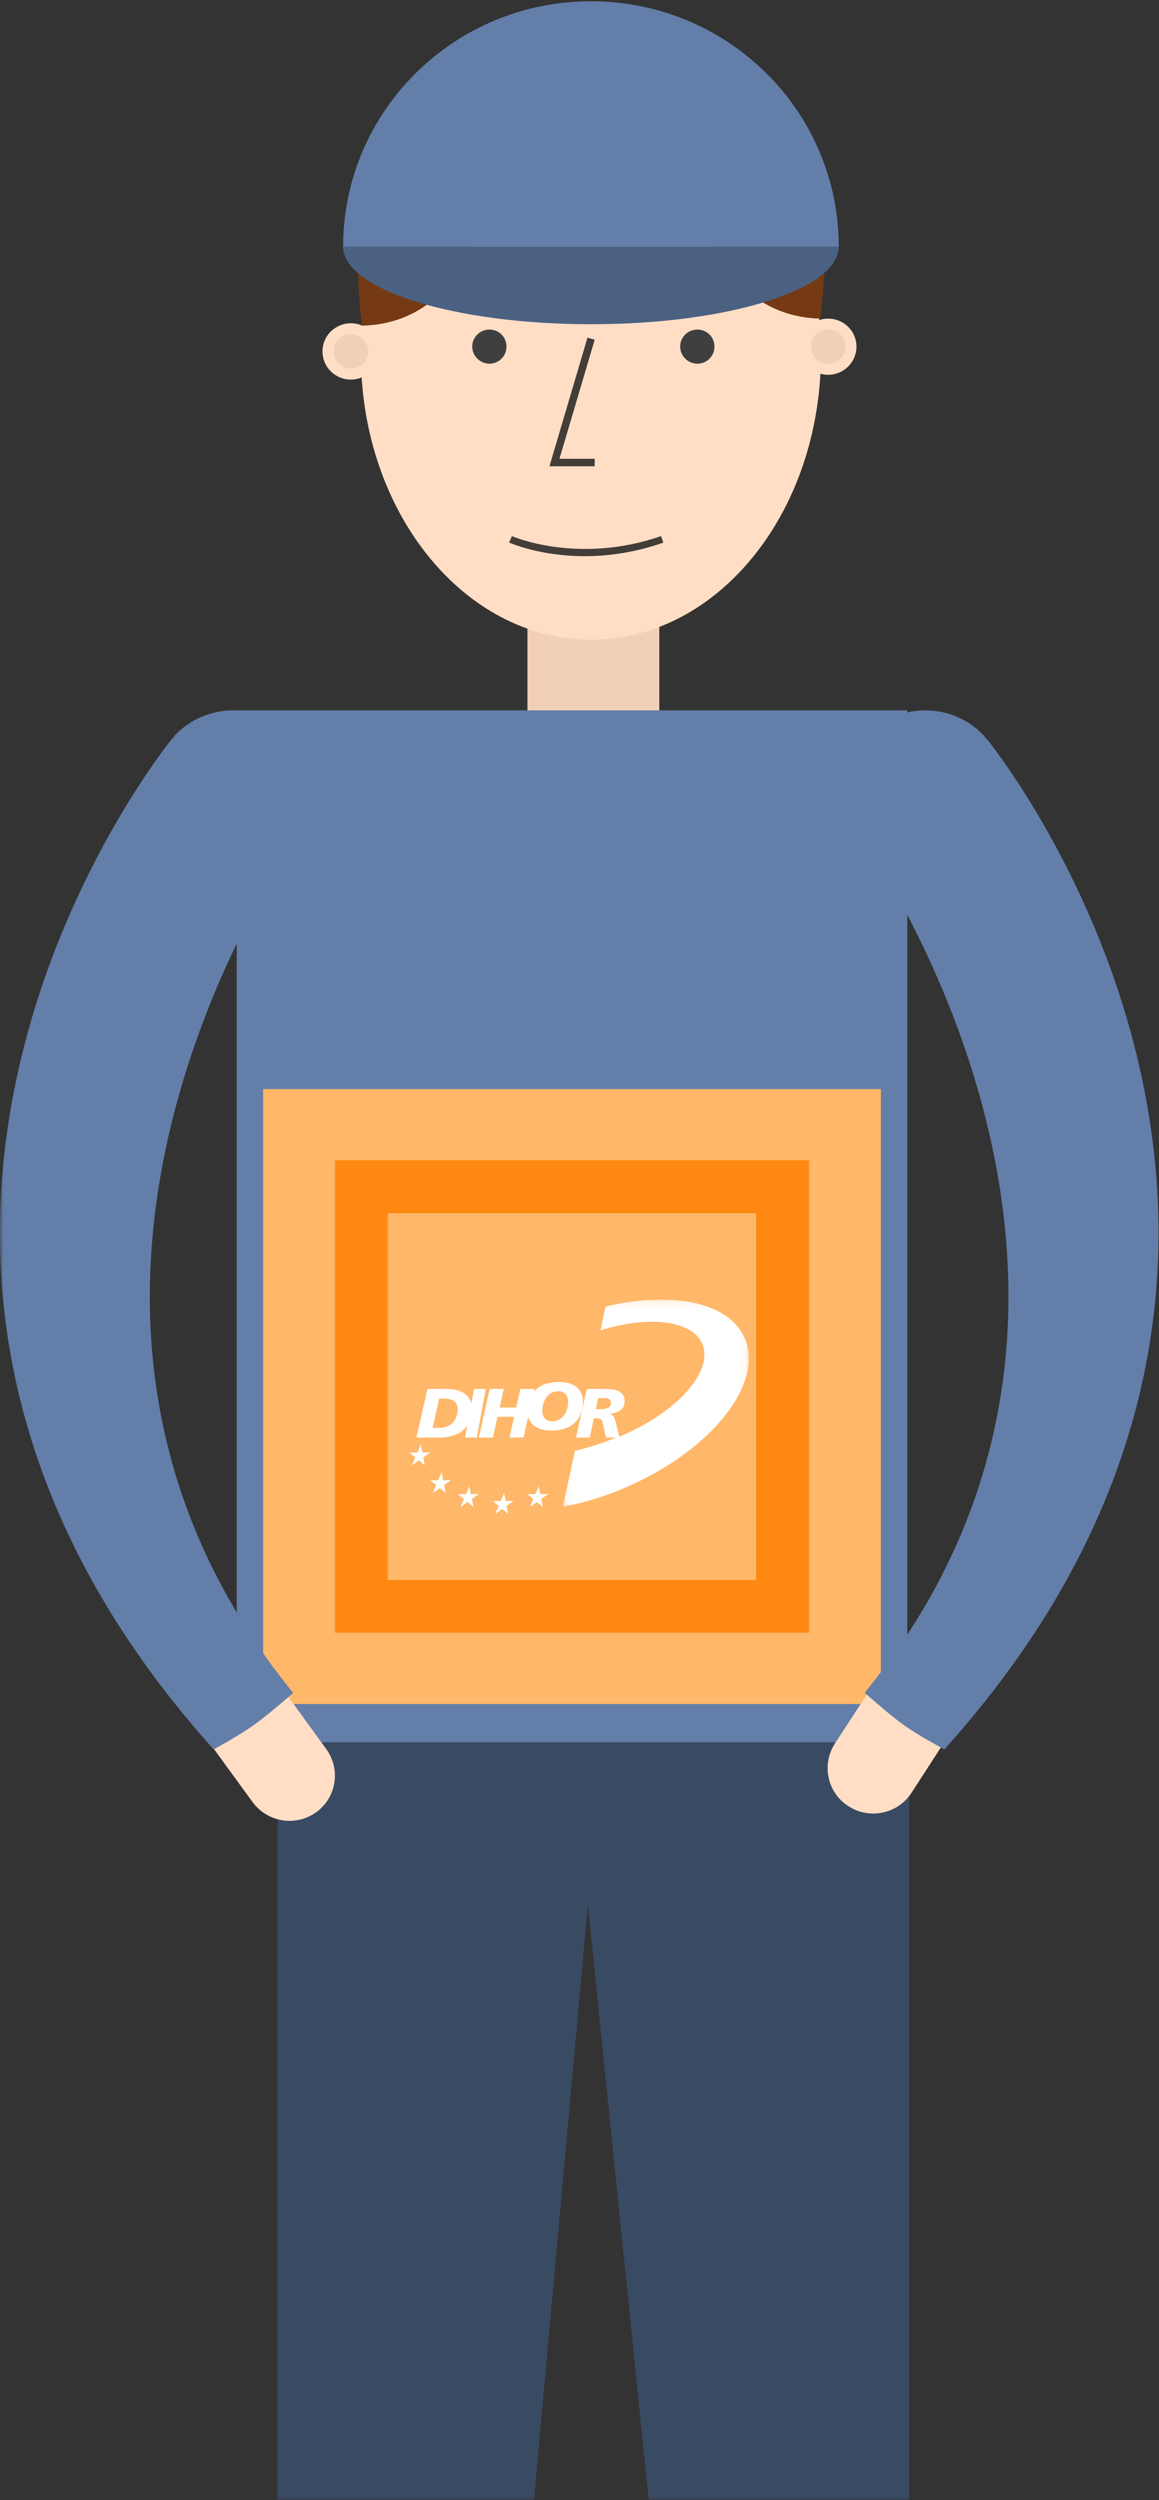 <?xml version="1.0" encoding="UTF-8"?>
<svg width="167px" height="360px" viewBox="0 0 167 360" version="1.1" xmlns="http://www.w3.org/2000/svg" xmlns:xlink="http://www.w3.org/1999/xlink">
    <rect x="0" y="0" width="167" height="360" fill="#333333" stroke="none"/>
    <!-- Generator: sketchtool 50.1 (55044) - http://www.bohemiancoding.com/sketch -->
    <title>63DC8D5D-DECB-4327-8789-177A330C6579</title>
    <desc>Created with sketchtool.</desc>
    <defs>
        <rect id="path-1" x="0" y="0" width="212" height="372"></rect>
        <polygon id="path-3" points="0 535 272.443 535 272.443 0.159 0 0.159"></polygon>
        <polygon id="path-5" points="0.093 0.125 26.901 0.125 26.901 29.981 0.093 29.981"></polygon>
    </defs>
    <g id="Page-1" stroke="none" stroke-width="1" fill="none" fill-rule="evenodd">
        <g id="QUEM-SOMOS-Copy-2" transform="translate(-948, -2329)">
            <g id="Group-21" transform="translate(931, 2317)">
                <mask id="mask-2" fill="white">
                    <use xlink:href="#path-1"></use>
                </mask>
                <g id="Mask"></g>
                <g mask="url(#mask-2)">
                    <g transform="translate(17, -79)">
                        <polygon id="Fill-3" fill="#F2D0B8" points="76 195 95 195 95 175 76 175"></polygon>
                        <polygon id="Fill-4" fill="#394A63" points="40 329 40 515 71.13 515 88 329"></polygon>
                        <polygon id="Fill-5" fill="#394A63" points="81 329 100.014 515 131 515 131 329"></polygon>
                        <g id="Group-39" stroke-width="1" fill="none">
                            <path d="M118.287,142.049 C118.287,164.732 103.452,183.114 85.168,183.114 C66.86,183.114 52.001,164.732 52.001,142.049 C52.001,119.341 66.86,100.983 85.168,100.983 C103.452,100.983 118.287,119.341 118.287,142.049" id="Fill-6" fill="#FFDEC5"></path>
                            <path d="M52.183,137.893 C67.963,137.54 73.278,118.03 64.254,109.92 C54.758,112.647 49.892,120.921 52.183,137.893" id="Fill-8" fill="#753A13"></path>
                            <path d="M118.183,136.884 C102.426,136.485 97.064,116.974 106.112,108.841 C115.608,111.615 120.474,119.866 118.183,136.884" id="Fill-10" fill="#753A13"></path>
                            <path d="M72.981,140.901 C72.981,142.265 71.894,143.37 70.524,143.37 C69.177,143.37 68.043,142.265 68.043,140.901 C68.043,139.538 69.177,138.457 70.524,138.457 C71.894,138.457 72.981,139.538 72.981,140.901" id="Fill-12" fill="#3F3F3F"></path>
                            <path d="M102.946,140.901 C102.946,142.265 101.86,143.37 100.489,143.37 C99.119,143.37 98.009,142.265 98.009,140.901 C98.009,139.538 99.119,138.457 100.489,138.457 C101.86,138.457 102.946,139.538 102.946,140.901" id="Fill-14" fill="#3F3F3F"></path>
                            <mask id="mask-4" fill="white">
                                <use xlink:href="#path-3"></use>
                            </mask>
                            <g id="Clip-17"></g>
                            <polygon id="Fill-16" fill="#3F3F3F" mask="url(#mask-4)" points="95.838 135.415 105.122 135.415 105.122 133.793 95.838 133.793"></polygon>
                            <polygon id="Fill-18" fill="#3F3F3F" mask="url(#mask-4)" points="65.861 135.415 75.144 135.415 75.144 133.793 65.861 133.793"></polygon>
                            <path d="M54.616,141.59 C54.616,143.847 52.797,145.657 50.553,145.657 C48.285,145.657 46.466,143.847 46.466,141.59 C46.466,139.381 48.285,137.547 50.553,137.547 C52.797,137.547 54.616,139.381 54.616,141.59" id="Fill-19" fill="#FFDEC5" mask="url(#mask-4)"></path>
                            <path d="M123.408,140.901 C123.408,143.158 121.566,144.968 119.345,144.968 C117.077,144.968 115.258,143.158 115.258,140.901 C115.258,138.668 117.077,136.882 119.345,136.882 C121.566,136.882 123.408,138.668 123.408,140.901" id="Fill-20" fill="#FFDEC5" mask="url(#mask-4)"></path>
                            <path d="M121.84,140.901 C121.84,142.265 120.753,143.393 119.359,143.393 C117.942,143.393 116.855,142.265 116.855,140.901 C116.855,139.515 117.942,138.433 119.359,138.433 C120.753,138.433 121.84,139.515 121.84,140.901" id="Fill-21" fill="#F2D0B8" mask="url(#mask-4)"></path>
                            <path d="M53.048,141.59 C53.048,142.977 51.937,144.082 50.544,144.082 C49.15,144.082 48.063,142.977 48.063,141.59 C48.063,140.227 49.15,139.122 50.544,139.122 C51.937,139.122 53.048,140.227 53.048,141.59" id="Fill-22" fill="#F2D0B8" mask="url(#mask-4)"></path>
                            <polygon id="Fill-23" fill="#423D39" mask="url(#mask-4)" points="85.69 158.141 79.17 158.141 84.65 139.618 85.69 139.924 80.611 157.06 85.69 157.06"></polygon>
                            <polygon id="Fill-24" fill="#637EA8" mask="url(#mask-4)" points="34.111 341.872 130.729 341.872 130.729 193.288 34.111 193.288"></polygon>
                            <path d="M84.26,171.088 C77.859,171.088 73.607,169.231 73.347,169.114 L73.772,168.197 C73.866,168.244 83.316,172.334 95.245,168.197 L95.576,169.137 C91.395,170.595 87.544,171.088 84.26,171.088" id="Fill-29" fill="#423D39" mask="url(#mask-4)"></path>
                            <polygon id="Fill-30" fill="#FFB769" mask="url(#mask-4)" points="37.915 336.371 126.926 336.371 126.926 247.823 37.915 247.823"></polygon>
                            <polygon id="Fill-31" fill="#FF8812" mask="url(#mask-4)" points="48.262 326.099 116.579 326.099 116.579 258.071 48.262 258.071"></polygon>
                            <polygon id="Fill-32" fill="#FFB769" mask="url(#mask-4)" points="55.868 318.506 108.949 318.506 108.949 265.687 55.868 265.687"></polygon>
                            <path d="M131.322,349.175 L138.196,338.574 L127.093,331.639 L120.29,342.076 C118.353,345.085 119.203,349.152 122.251,351.079 C125.275,353.054 129.361,352.184 131.322,349.175" id="Fill-33" fill="#FFDEC5" mask="url(#mask-4)"></path>
                            <path d="M141.761,196.912 C137.414,192.305 130.115,192.047 125.485,196.395 C121.776,199.827 120.902,205.093 122.839,209.394 C122.839,209.394 123.949,211.298 124.351,211.886 C132.501,224.156 166.99,282.711 124.587,334.754 C129.76,339.22 130.351,339.737 136.068,342.911 C201.787,269.923 142.115,197.312 142.115,197.312 L142.044,197.336 C141.95,197.195 141.879,197.053 141.761,196.912" id="Fill-34" fill="#637EA8" mask="url(#mask-4)"></path>
                            <path d="M47.014,342.864 L39.597,332.638 L29.061,340.419 L36.384,350.48 C38.534,353.394 42.597,354.076 45.55,351.961 C48.479,349.845 49.14,345.802 47.014,342.864" id="Fill-35" fill="#FFDEC5" mask="url(#mask-4)"></path>
                            <path d="M25.191,196.889 C29.562,192.305 36.861,192.047 41.491,196.395 C45.176,199.804 46.05,205.069 44.113,209.418 C44.113,209.418 43.003,211.322 42.578,211.886 C34.428,224.156 -0.085,282.664 42.247,334.777 C37.074,339.173 36.507,339.69 30.79,342.911 C-34.858,269.853 24.861,197.289 24.861,197.289 L24.908,197.336 C25.002,197.195 25.097,197.03 25.191,196.889" id="Fill-36" fill="#637EA8" mask="url(#mask-4)"></path>
                            <path d="M85.16,91.178 C65.435,91.178 49.443,106.998 49.443,126.532 L120.855,126.532 C120.855,106.998 104.886,91.178 85.16,91.178" id="Fill-37" fill="#637EA8" mask="url(#mask-4)"></path>
                            <path d="M85.16,137.688 C65.435,137.688 49.443,132.705 49.443,126.523 L120.855,126.523 C120.855,132.705 104.886,137.688 85.16,137.688" id="Fill-38" fill="#4A6182" mask="url(#mask-4)"></path>
                        </g>
                        <g id="logo_dihor" stroke-width="1" fill="none" transform="translate(59, 278)">
                            <path d="M4.281,14.384 L4.775,14.384 C5.997,14.384 6.941,14.655 6.941,15.938 C6.941,17.242 6.18,18.616 4.217,18.616 L3.338,18.616 L4.281,14.384 Z M1,20 L4.228,20 C7.037,20 9,18.737 9,15.808 C9,13.943 7.563,13 5.182,13 L2.587,13 L1,20 Z" id="Fill-1" fill="#FFFFFF"></path>
                            <polygon id="Fill-3" fill="#FFFFFF" points="8 20 9.694 20 11 13 9.306 13"></polygon>
                            <polygon id="Fill-5" fill="#FFFFFF" points="10 20 12.022 20 12.692 17.001 15.081 17.001 14.411 20 16.433 20 18 13 15.978 13 15.384 15.678 12.995 15.678 13.589 13 11.567 13"></polygon>
                            <path d="M22.861,14.909 C22.861,16.043 22.192,17.662 20.588,17.662 C19.507,17.662 19.139,16.954 19.139,16.101 C19.139,14.957 19.808,13.338 21.412,13.338 C22.493,13.338 22.861,14.055 22.861,14.909 M25,14.763 C25,13.367 24.075,12 21.546,12 C18.549,12 17,13.677 17,16.247 C17,17.633 17.925,19 20.454,19 C23.451,19 25,17.323 25,14.763" id="Fill-7" fill="#FFFFFF"></path>
                            <path d="M24,20 L25.974,20 L26.566,17.232 L26.777,17.232 C27.664,17.232 27.727,17.302 27.917,18.215 L28.297,20 L30.261,20 L29.733,17.844 C29.628,17.393 29.437,16.65 28.857,16.6 L28.857,16.58 C29.986,16.45 31,16.019 31,14.785 C31,13.05 29.311,13.01 27.906,13 L25.552,13 L24,20 Z M27.189,14.324 L28.128,14.324 C28.719,14.334 29.036,14.544 29.036,15.046 C29.036,15.708 28.371,15.908 27.516,15.908 L26.851,15.908 L27.189,14.324 Z" id="Fill-9" fill="#FFFFFF"></path>
                            <g id="Group-13" transform="translate(22, 0)">
                                <mask id="mask-6" fill="white">
                                    <use xlink:href="#path-5"></use>
                                </mask>
                                <g id="Clip-12"></g>
                                <path d="M6.25,1.143 C15.689,-1.147 23.953,0.461 26.276,5.62 C29.185,12.085 21.664,21.677 9.478,27.045 C6.297,28.446 3.113,29.421 0.093,29.981 L1.848,21.915 C2.677,21.713 3.689,21.442 4.727,21.11 C5.81,20.763 6.947,20.334 7.805,19.994 L7.795,20.04 C8.236,19.866 8.677,19.68 9.118,19.484 C17.166,15.9 22.063,9.961 20.057,6.22 C18.357,3.049 12.245,2.474 5.522,4.553 L6.25,1.143 Z" id="Fill-11" fill="#FFFFFF" mask="url(#mask-6)"></path>
                            </g>
                            <polygon id="Fill-14" fill="#FFFFFF" points="19.215 29.981 18.369 29.284 17.361 30 17.846 28.854 17 28.158 18.146 28.146 18.631 27 18.854 28.139 20 28.127 18.992 28.842"></polygon>
                            <polygon id="Fill-16" fill="#FFFFFF" points="14.215 30.98 13.369 30.284 12.361 31 12.846 29.854 12 29.158 13.146 29.146 13.631 28 13.854 29.138 15 29.126 13.992 29.842"></polygon>
                            <polygon id="Fill-18" fill="#FFFFFF" points="9.215 29.981 8.369 29.284 7.361 30 7.846 28.854 7 28.158 8.146 28.146 8.631 27 8.854 28.139 10 28.127 8.992 28.842"></polygon>
                            <polygon id="Fill-20" fill="#FFFFFF" points="5.215 27.98 4.369 27.284 3.361 28 3.846 26.854 3 26.158 4.146 26.146 4.631 25 4.854 26.138 6 26.126 4.992 26.842"></polygon>
                            <polygon id="Fill-22" fill="#FFFFFF" points="2.215 23.981 1.369 23.284 0.361 24 0.846 22.854 0 22.158 1.146 22.146 1.631 21 1.854 22.139 3 22.127 1.992 22.842"></polygon>
                        </g>
                    </g>
                </g>
            </g>
        </g>
    </g>
</svg>